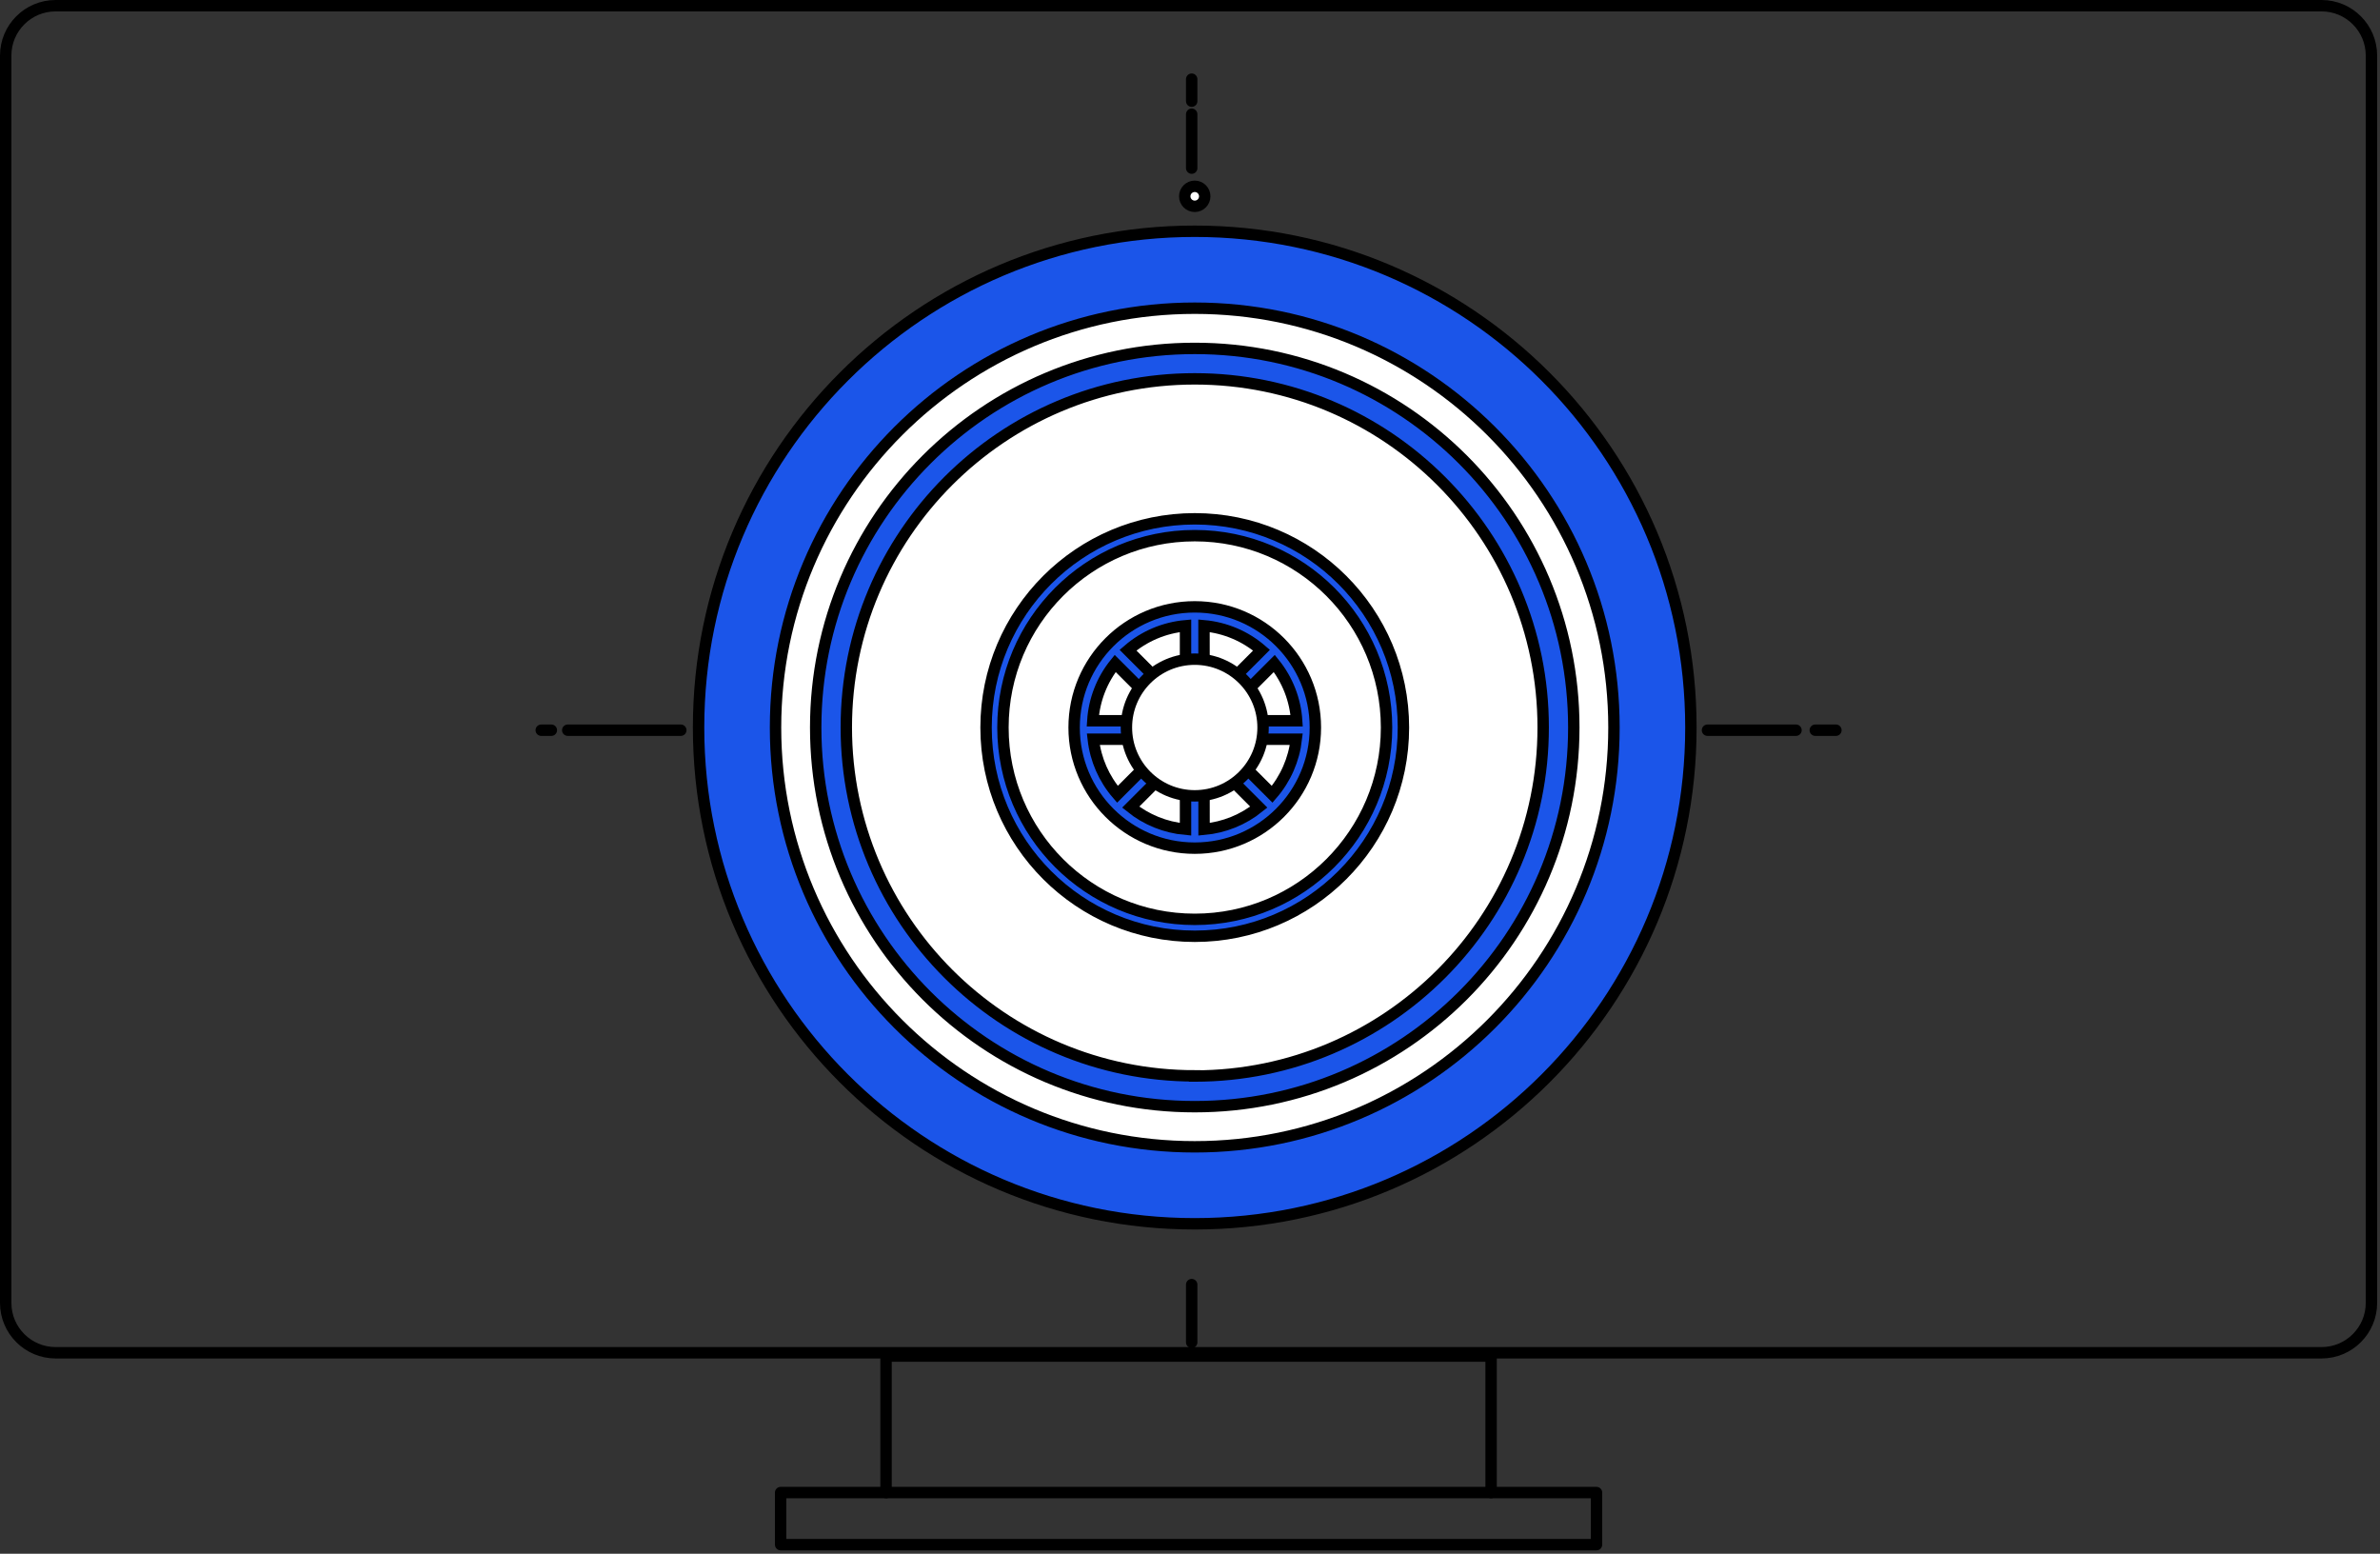 <svg width="334" height="218" viewBox="0 0 334 218" fill="none" xmlns="http://www.w3.org/2000/svg">
<rect x="0" y="0" width="334" height="218" fill="#333333" stroke="none"/>
<g clip-path="url(#clip0_283_406)">
<path d="M209.256 190.269H124.344V209.415H209.256V190.269Z" stroke="black" stroke-width="1.6" stroke-linecap="round" stroke-linejoin="round"/>
<path d="M209.256 209.415H224.047V216.723H109.553V209.415H124.344" stroke="black" stroke-width="1.6" stroke-linecap="round" stroke-linejoin="round"/>
<path d="M167.665 171.706C206.121 171.706 237.295 140.531 237.295 102.076C237.295 63.62 206.121 32.446 167.665 32.446C129.21 32.446 98.035 63.62 98.035 102.076C98.035 140.531 129.21 171.706 167.665 171.706Z" fill="#1B55E9" stroke="black" stroke-width="1.6" stroke-miterlimit="10" stroke-linecap="round"/>
<path d="M167.666 160.904C200.157 160.904 226.497 134.564 226.497 102.073C226.497 69.582 200.157 43.242 167.666 43.242C135.174 43.242 108.835 69.582 108.835 102.073C108.835 134.564 135.174 160.904 167.666 160.904Z" fill="white" stroke="black" stroke-width="1.6" stroke-miterlimit="10" stroke-linecap="round"/>
<path d="M167.666 48.883C138.287 48.883 114.471 72.699 114.471 102.078C114.471 131.457 138.287 155.273 167.666 155.273C197.045 155.273 220.861 131.457 220.861 102.078V102.073C220.861 72.697 197.047 48.883 167.671 48.883H167.666ZM167.666 150.951C140.66 150.951 118.768 129.059 118.768 102.053C118.768 75.047 140.66 53.155 167.666 53.155C194.672 53.155 216.564 75.047 216.564 102.053C216.575 129.059 194.692 150.96 167.686 150.971H167.666V150.951Z" fill="#1B55E9" stroke="black" stroke-width="1.6" stroke-miterlimit="10" stroke-linecap="round"/>
<path d="M167.666 72.792C151.492 72.792 138.38 85.904 138.38 102.078C138.38 118.252 151.492 131.364 167.666 131.364C183.84 131.364 196.952 118.252 196.952 102.078V102.073C196.952 85.902 183.842 72.792 167.671 72.792H167.666ZM167.666 128.989C152.801 128.989 140.75 116.938 140.75 102.073C140.75 87.208 152.801 75.157 167.666 75.157C182.531 75.157 194.582 87.208 194.582 102.073C194.582 116.938 182.531 128.989 167.666 128.989Z" fill="#1B55E9" stroke="black" stroke-width="1.6" stroke-miterlimit="10" stroke-linecap="round"/>
<path d="M167.666 85.145C158.317 85.145 150.738 92.724 150.738 102.073C150.738 111.422 158.317 119.001 167.666 119.001C177.015 119.001 184.594 111.422 184.594 102.073C184.594 92.724 177.015 85.145 167.666 85.145ZM168.965 87.799C171.948 88.066 174.772 89.264 177.036 91.224L168.975 99.295L168.965 87.799ZM166.371 99.295L158.3 91.224C160.564 89.263 163.387 88.064 166.371 87.799V99.295ZM164.539 101.127H153.361C153.551 98.187 154.647 95.378 156.498 93.086L164.539 101.127ZM164.539 103.716L156.817 111.443C154.933 109.268 153.751 106.575 153.426 103.716H164.539ZM166.371 105.553V116.352C163.555 116.102 160.878 115.021 158.679 113.245L166.371 105.553ZM168.965 105.553L176.657 113.245C174.46 115.018 171.786 116.099 168.975 116.352L168.965 105.553ZM170.797 103.716H181.92C181.593 106.574 180.412 109.268 178.529 111.443L170.797 103.716ZM170.797 101.127L178.833 93.086C180.684 95.378 181.78 98.187 181.97 101.127H170.797Z" fill="#1B55E9" stroke="black" stroke-width="1.6" stroke-miterlimit="10" stroke-linecap="round"/>
<path d="M167.666 111.662C172.962 111.662 177.255 107.369 177.255 102.073C177.255 96.777 172.962 92.484 167.666 92.484C162.37 92.484 158.077 96.777 158.077 102.073C158.077 107.369 162.37 111.662 167.666 111.662Z" fill="white" stroke="black" stroke-width="1.6" stroke-miterlimit="10" stroke-linecap="round"/>
<path d="M167.666 28.948C168.441 28.948 169.07 28.319 169.07 27.544C169.07 26.768 168.441 26.14 167.666 26.14C166.89 26.14 166.262 26.768 166.262 27.544C166.262 28.319 166.89 28.948 167.666 28.948Z" fill="white" stroke="black" stroke-width="1.6" stroke-miterlimit="10" stroke-linecap="round"/>
<path d="M167.238 14.195V11.108" stroke="black" stroke-width="1.6" stroke-miterlimit="10" stroke-linecap="round"/>
<path d="M167.238 23.59V16.027" stroke="black" stroke-width="1.6" stroke-miterlimit="10" stroke-linecap="round"/>
<path d="M167.238 188.338V180.237" stroke="black" stroke-width="1.6" stroke-miterlimit="10" stroke-linecap="round"/>
<path d="M239.622 102.452H252.044" stroke="black" stroke-width="1.6" stroke-miterlimit="10" stroke-linecap="round"/>
<path d="M79.674 102.452H95.542" stroke="black" stroke-width="1.6" stroke-miterlimit="10" stroke-linecap="round"/>
<path d="M75.955 102.452H77.374" stroke="black" stroke-width="1.6" stroke-miterlimit="10" stroke-linecap="round"/>
<path d="M254.748 102.452H257.645" stroke="black" stroke-width="1.6" stroke-miterlimit="10" stroke-linecap="round"/>
<path d="M325.8 0.8H7.8C3.934 0.8 0.8 3.934 0.8 7.8V182.8C0.8 186.666 3.934 189.8 7.8 189.8H325.8C329.666 189.8 332.8 186.666 332.8 182.8V7.8C332.8 3.934 329.666 0.8 325.8 0.8Z" stroke="black" stroke-width="1.6" stroke-linecap="round" stroke-linejoin="round"/>
</g>
<defs>
<clipPath id="clip0_283_406">
<rect width="333.6" height="217.523" fill="white"/>
</clipPath>
</defs>
</svg>
